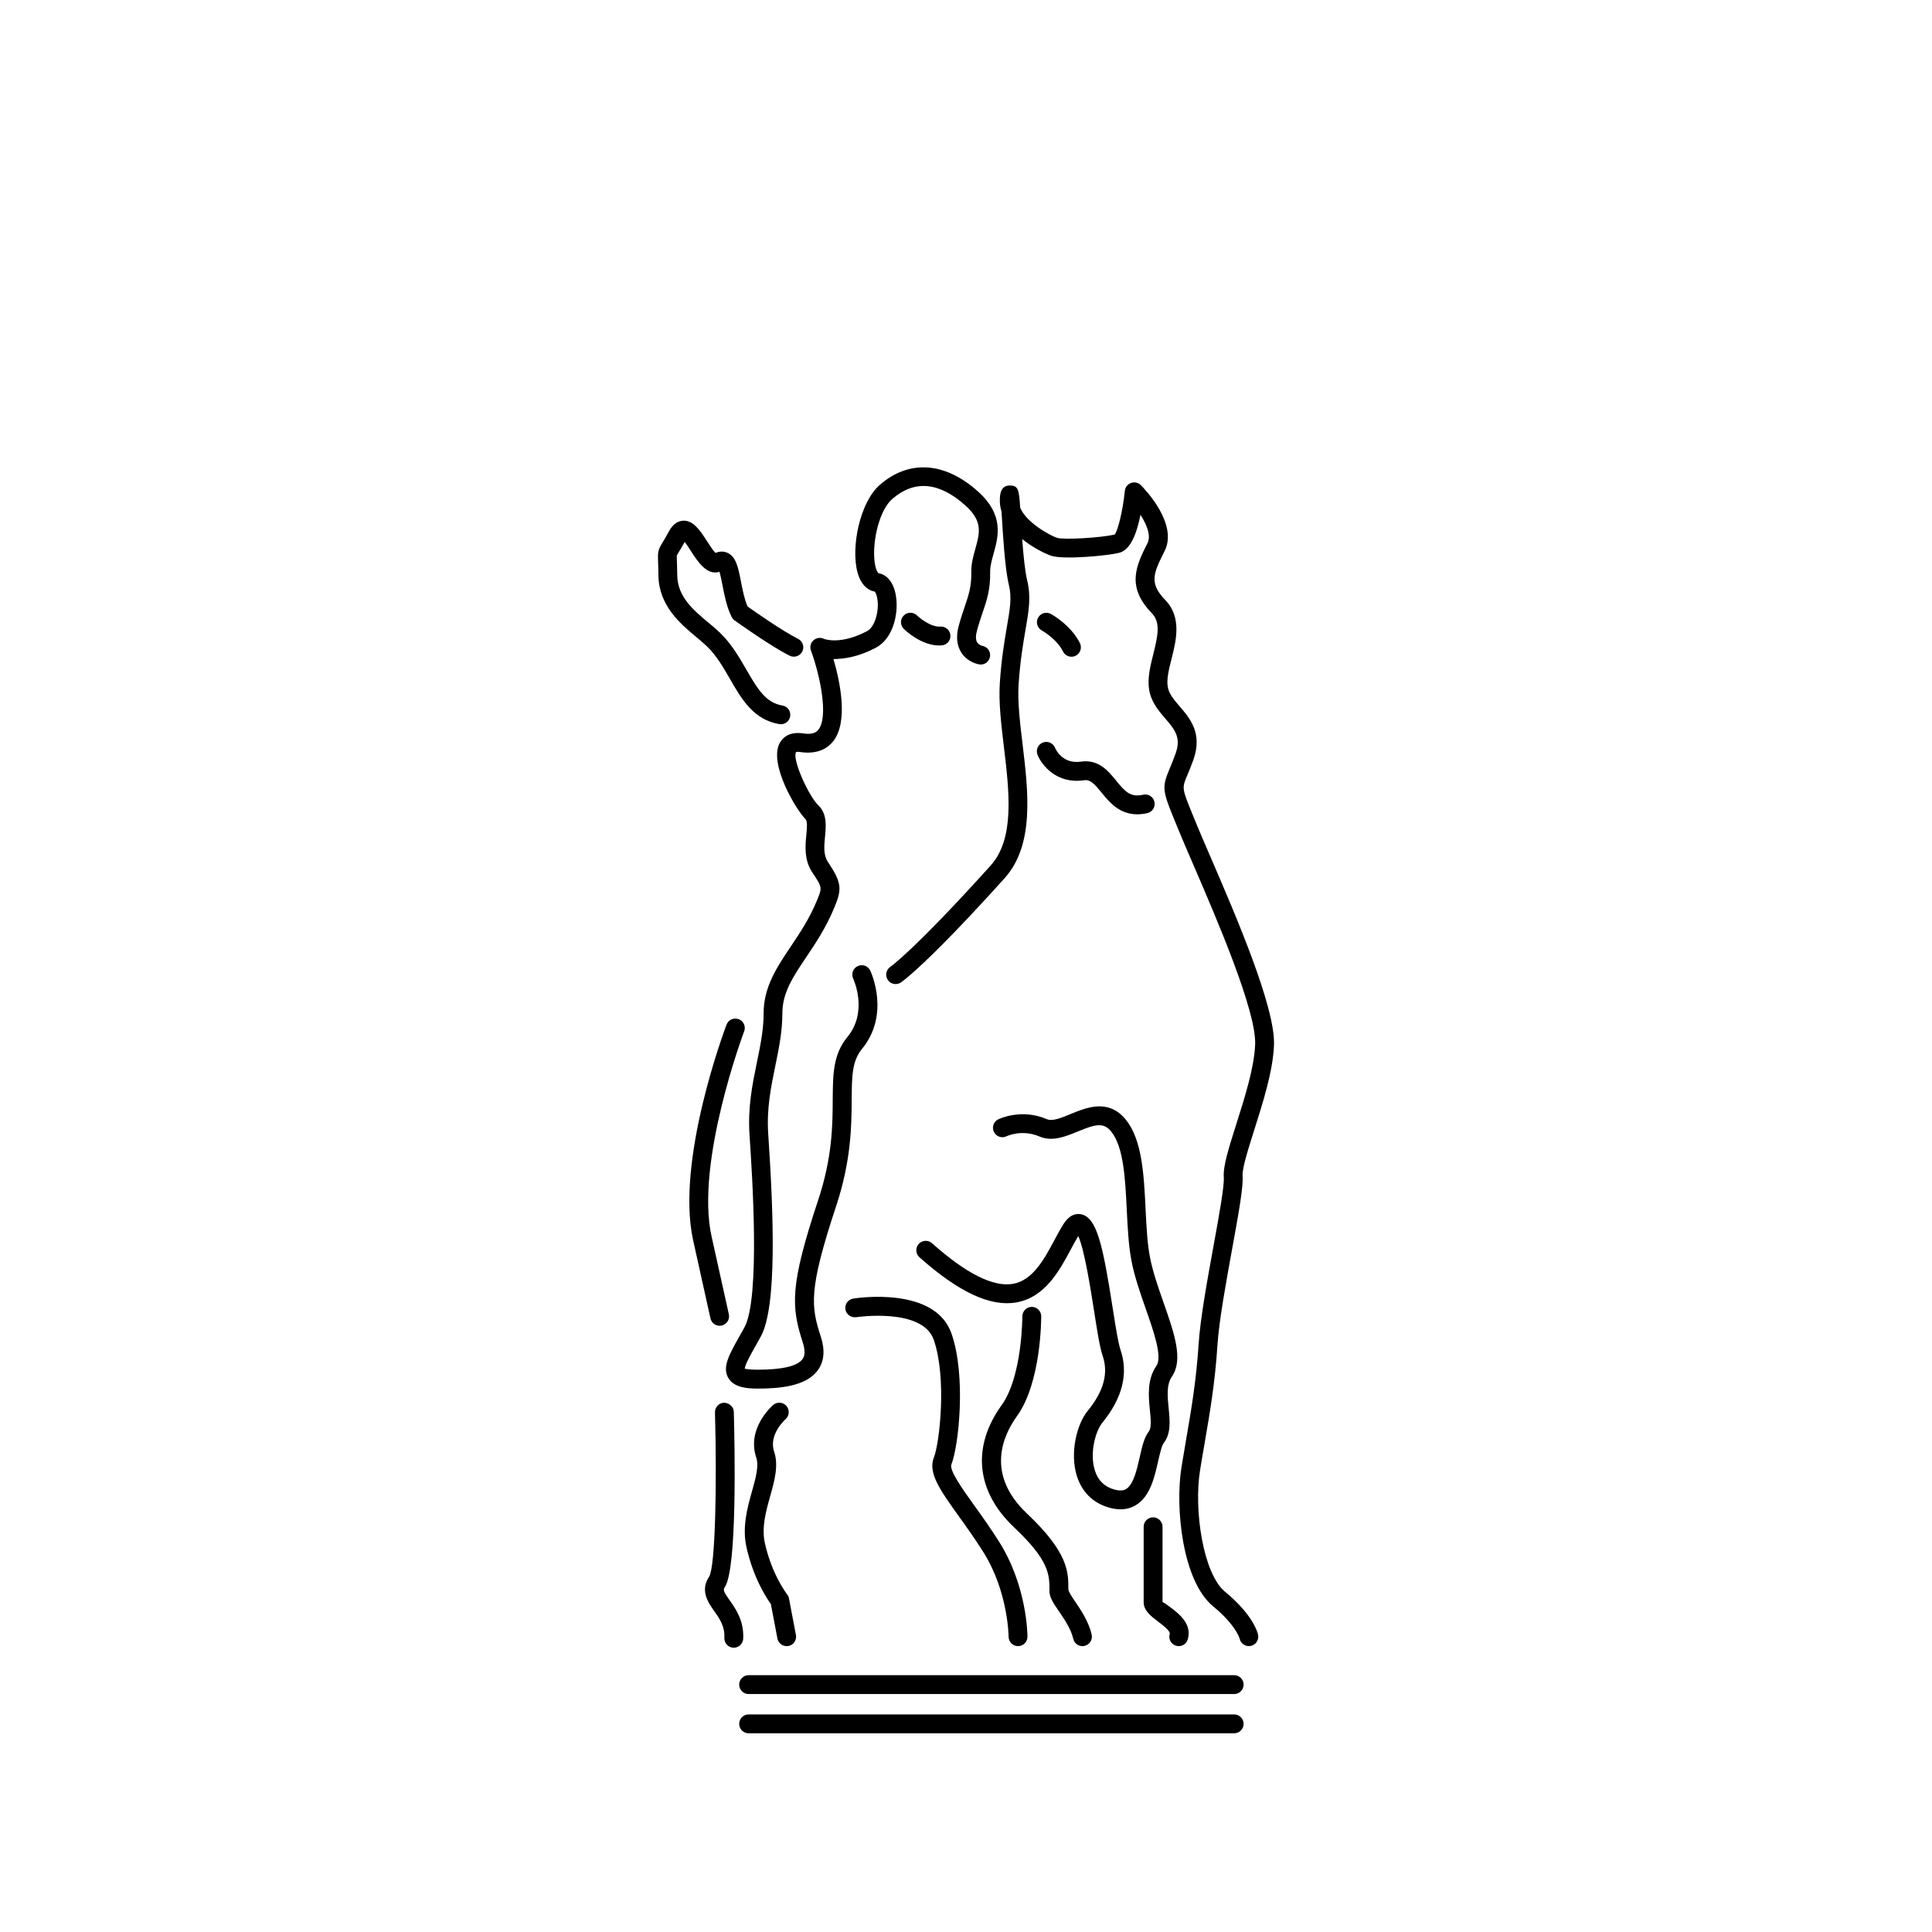 <?xml version="1.0" encoding="UTF-8"?>
<!-- Uploaded to: SVG Repo, www.svgrepo.com, Generator: SVG Repo Mixer Tools -->
<svg fill="#000000" width="800px" height="800px" version="1.1" viewBox="144 144 512 512" xmlns="http://www.w3.org/2000/svg">
 <g>
  <path d="m474.96 580.24c-1.148 0-2.176-0.797-2.434-1.961-0.039-0.16-1.059-3.668-7.055-8.602-8.117-6.691-10.102-26.047-8.363-36.863 0.395-2.457 0.805-4.875 1.223-7.297 1.328-7.68 2.695-15.625 3.32-25.352 0.438-6.731 2.297-16.922 3.934-25.922 1.43-7.836 2.906-15.934 2.731-18.262-0.227-2.898 1.328-7.793 3.289-13.984 2.254-7.094 4.805-15.141 5.023-21.25 0.316-8.902-10.184-33.223-16.453-47.75-1.551-3.586-2.898-6.711-3.863-9.07l-0.625-1.523c-3.606-8.801-3.898-9.523-1.723-14.695 0.43-1.023 0.961-2.297 1.578-4.016 1.543-4.301-0.242-6.379-2.711-9.25-1.77-2.062-3.769-4.394-4.301-7.688-0.492-3.059 0.324-6.297 1.113-9.43 1.293-5.144 1.91-8.449-0.438-10.867-6.848-7.062-4.051-12.652-1.09-18.559 0.973-1.953-0.23-4.902-1.879-7.477-0.957 4.906-2.644 9.332-5.633 10.078-3.176 0.789-14.773 1.867-18.047 0.777-1.34-0.449-4.648-1.984-7.664-4.414 0.316 4.238 0.742 8.566 1.309 10.887 1.082 4.402 0.449 8.082-0.43 13.16-0.625 3.617-1.402 8.117-1.824 14.379-0.312 4.637 0.352 10.184 1.059 16.055 1.492 12.449 3.18 26.555-4.781 35.395-20.887 23.176-27.242 27.469-27.504 27.641-1.152 0.754-2.699 0.441-3.461-0.715-0.754-1.152-0.438-2.699 0.715-3.461 0.047-0.031 6.359-4.422 26.539-26.812 6.438-7.144 4.957-19.504 3.531-31.453-0.734-6.109-1.422-11.879-1.078-16.984 0.438-6.519 1.238-11.16 1.879-14.895 0.832-4.82 1.336-7.727 0.504-11.125-1.027-4.195-1.566-13.145-1.918-19.062-0.004-0.105-0.016-0.207-0.02-0.309-0.316-1.023-0.484-2.102-0.441-3.231 0.039-1.18 0.121-3.633 2.562-3.664h0.098c2.223 0 2.43 1.082 2.727 5.871 1.652 4.012 7.969 7.391 9.785 7.996 1.699 0.562 11.82-0.023 15.254-0.887 0.766-0.734 2.188-6.297 2.695-11.551 0.098-0.961 0.734-1.785 1.641-2.106 0.91-0.332 1.926-0.105 2.609 0.586 1.023 1.027 9.91 10.223 6.297 17.445-2.922 5.836-4.227 8.445 0.145 12.965 4.453 4.59 2.926 10.676 1.699 15.562-0.695 2.766-1.352 5.375-1.023 7.422 0.309 1.906 1.629 3.445 3.16 5.223 2.742 3.188 6.144 7.152 3.629 14.188-0.656 1.828-1.223 3.184-1.684 4.266-1.371 3.266-1.371 3.266 1.75 10.867l0.625 1.527c0.953 2.344 2.289 5.43 3.824 8.977 6.852 15.887 17.215 39.887 16.859 49.906-0.242 6.793-2.902 15.184-5.25 22.582-1.582 4.996-3.223 10.168-3.074 12.09 0.215 2.832-0.922 9.27-2.797 19.543-1.617 8.863-3.449 18.902-3.863 25.348-0.645 9.992-2.039 18.066-3.387 25.875-0.418 2.41-0.832 4.797-1.219 7.238-1.719 10.711 0.852 27.473 6.609 32.223 7.543 6.211 8.664 10.914 8.766 11.43 0.273 1.352-0.609 2.664-1.965 2.938-0.156 0.027-0.324 0.047-0.484 0.047z"/>
  <path d="m350.95 335.93c-0.137 0-0.273-0.012-0.414-0.035-6.852-1.137-10.02-6.644-13.09-11.969-1.762-3.059-3.586-6.227-6.125-8.664-0.82-0.785-1.773-1.578-2.769-2.414-4.219-3.523-9.992-8.344-10.066-16.43-0.016-1.57-0.055-2.68-0.09-3.492-0.102-2.656-0.035-3.168 1.195-5.18 0.379-0.613 0.918-1.496 1.684-2.934 1.199-2.254 2.727-2.777 3.793-2.82 2.644-0.117 4.449 2.551 6.254 5.367 0.637 0.992 1.637 2.555 2.289 3.176 1.441-0.621 2.586-0.301 3.168-0.035 2.309 1.047 2.871 3.961 3.586 7.637 0.422 2.195 0.906 4.66 1.742 6.59 2.012 1.426 9.297 6.531 13.391 8.574 1.234 0.621 1.734 2.117 1.117 3.352-0.621 1.23-2.109 1.734-3.352 1.117-5.117-2.555-14.211-9.082-14.594-9.359-0.328-0.238-0.594-0.551-0.777-0.91-1.305-2.609-1.898-5.688-2.43-8.41-0.227-1.16-0.516-2.637-0.801-3.559-3.332 1.094-5.844-2.828-7.547-5.477-0.453-0.711-1.113-1.734-1.656-2.434-0.797 1.402-1.258 2.168-1.605 2.731-0.211 0.336-0.441 0.727-0.488 0.84-0.031 0.156-0.004 0.832 0.02 1.543 0.031 0.84 0.074 1.996 0.09 3.637 0.051 5.773 4.231 9.266 8.273 12.641 1.09 0.91 2.133 1.785 3.027 2.644 3.055 2.934 5.148 6.57 6.996 9.773 3.141 5.453 5.273 8.82 9.582 9.543 1.359 0.227 2.277 1.512 2.051 2.871-0.199 1.219-1.254 2.086-2.453 2.086z"/>
  <path d="m440.94 543.98c-0.969 0-1.996-0.156-3.062-0.465-4.219-1.203-7.148-4.098-8.496-8.367-1.926-6.141-0.012-13.738 2.867-17.254 4.266-5.211 5.559-10.004 3.945-14.664-0.742-2.168-1.41-6.418-2.254-11.809-0.926-5.906-2.551-16.273-4.191-19.855-0.629 1.039-1.254 2.207-1.91 3.43-3.055 5.703-6.852 12.797-14.484 14.156-6.856 1.215-15.281-2.691-25.684-11.961-1.031-0.918-1.125-2.492-0.207-3.527 0.922-1.023 2.504-1.113 3.527-0.203 9.059 8.066 16.262 11.688 21.492 10.77 5.238-0.934 8.277-6.594 10.953-11.594 0.82-1.535 1.605-2.992 2.402-4.242 1.656-2.609 3.461-2.856 4.711-2.59 4.156 0.867 5.727 8.238 8.328 24.844 0.742 4.731 1.441 9.203 2.039 10.953 2.191 6.344 0.57 12.887-4.801 19.453-1.785 2.188-3.402 8.039-1.969 12.605 0.836 2.66 2.5 4.312 5.094 5.059 2.023 0.574 2.898 0.07 3.18-0.105 1.969-1.164 2.887-5.219 3.621-8.48 0.637-2.797 1.18-5.203 2.414-6.785 0.742-0.957 0.508-3.371 0.273-5.699-0.352-3.578-0.797-8.031 1.723-11.668 1.656-2.394-0.711-9.133-2.797-15.086-1.5-4.293-3.055-8.723-3.848-13.008-0.75-4.051-0.977-8.762-1.203-13.32-0.398-8.152-0.812-16.586-4.109-20.676-2.031-2.523-4.144-1.984-8.867-0.035-3.164 1.305-6.762 2.797-10.152 1.328-4.641-1.98-8.578-0.137-8.742-0.055-1.234 0.594-2.731 0.086-3.332-1.152-0.605-1.23-0.105-2.715 1.117-3.324 0.258-0.121 6.121-2.984 12.922-0.055 1.473 0.621 3.805-0.344 6.277-1.367 4.266-1.75 10.082-4.152 14.656 1.516 4.324 5.359 4.777 14.621 5.215 23.574 0.227 4.594 0.438 8.934 1.129 12.66 0.727 3.906 2.211 8.152 3.652 12.262 2.836 8.098 5.297 15.094 2.188 19.582-1.473 2.133-1.152 5.285-0.855 8.328 0.328 3.305 0.676 6.727-1.301 9.262-0.543 0.707-1.062 2.988-1.48 4.82-0.945 4.191-2.125 9.406-5.945 11.668-1.207 0.723-2.555 1.078-4.035 1.078z"/>
  <path d="m430.86 580.24c-1.137 0-2.168-0.781-2.434-1.941-0.598-2.613-2.363-5.184-3.773-7.254-1.473-2.144-2.535-3.699-2.535-5.371 0.016-4.367 0.031-8.031-9.375-16.914-10.082-9.523-11.281-21.332-3.281-32.41 5.453-7.562 5.477-23.348 5.473-23.504 0-1.379 1.113-2.504 2.488-2.504h0.012c1.375 0 2.492 1.113 2.5 2.484 0 0.715-0.016 17.562-6.418 26.445-3.742 5.184-8.375 15.434 2.66 25.855 10.977 10.367 10.965 15.523 10.949 20.07 0.102 0.746 0.996 2.066 1.656 3.031 1.566 2.289 3.703 5.414 4.519 8.949 0.312 1.344-0.527 2.68-1.875 2.996-0.191 0.039-0.383 0.066-0.566 0.066z"/>
  <path d="m352.47 580.24c-1.176 0-2.223-0.836-2.449-2.031l-1.734-9.113c-1.176-1.629-4.609-6.887-6.438-14.941-1.23-5.41 0.191-10.496 1.445-14.977 1.004-3.586 1.867-6.68 1.117-8.922-2.586-7.75 4.203-13.68 4.488-13.926 1.047-0.898 2.625-0.777 3.523 0.273 0.898 1.043 0.777 2.621-0.266 3.512-0.105 0.098-4.516 4.051-3.008 8.555 1.234 3.699 0.125 7.664-1.047 11.855-1.148 4.102-2.332 8.348-1.379 12.531 1.91 8.414 5.824 13.402 5.863 13.453 0.25 0.312 0.43 0.695 0.504 1.094l1.84 9.68c0.258 1.359-0.629 2.66-1.984 2.922-0.164 0.02-0.32 0.035-0.477 0.035z"/>
  <path d="m427.95 318.04c-0.918 0-1.793-0.504-2.231-1.379-1.691-3.387-5.586-5.562-5.629-5.586-1.203-0.664-1.648-2.18-0.984-3.391 0.664-1.199 2.18-1.641 3.379-0.992 0.215 0.117 5.297 2.926 7.699 7.734 0.613 1.234 0.117 2.731-1.117 3.352-0.363 0.18-0.738 0.262-1.117 0.262z"/>
  <path d="m445.36 359.8c-4.766 0-7.43-3.281-9.453-5.773-2.019-2.492-3.043-3.508-4.691-3.246-7.113 1.055-11.141-3.953-12.258-6.746-0.516-1.281 0.105-2.731 1.387-3.246 1.273-0.508 2.727 0.105 3.246 1.371 0.195 0.469 1.984 4.394 6.898 3.68 4.644-0.664 7.234 2.488 9.301 5.039 2.41 2.977 3.824 4.473 7.152 3.734 1.359-0.324 2.684 0.535 2.992 1.875 0.309 1.344-0.527 2.684-1.879 2.992-0.969 0.219-1.867 0.32-2.695 0.32z"/>
  <path d="m456.38 580.24c-0.238 0-0.48-0.035-0.719-0.105-1.32-0.395-2.07-1.785-1.672-3.109 0.238-0.781-1.809-2.328-3.031-3.25-1.906-1.438-3.875-2.922-3.875-5.188v-19.98c0-1.375 1.125-2.5 2.5-2.5s2.5 1.125 2.5 2.5v19.98c0.055-0.121 1.176 0.664 1.883 1.203 2.402 1.809 6.035 4.555 4.801 8.672-0.316 1.082-1.312 1.777-2.387 1.777z"/>
  <path d="m413.79 580.24c-1.375 0-2.492-1.113-2.5-2.488 0-0.117-0.105-11.945-6.672-22.398-2.195-3.496-4.457-6.656-6.457-9.441-5.008-6.977-8.312-11.586-6.664-15.703 1.477-3.691 3.477-20.965-0.039-31.137-2.977-8.594-20.375-6.031-20.551-6.004-1.375 0.176-2.644-0.711-2.863-2.066-0.223-1.367 0.707-2.641 2.066-2.863 0.883-0.141 21.684-3.359 26.062 9.305 3.918 11.32 1.875 29.84-0.039 34.625-0.629 1.57 2.938 6.543 6.086 10.938 2.039 2.84 4.352 6.066 6.629 9.691 7.352 11.715 7.441 24.512 7.441 25.055-0.004 1.371-1.117 2.488-2.5 2.488z"/>
  <path d="m334.71 495.34c-1.145 0-2.176-0.789-2.434-1.961l-4.578-20.637c-4.684-21.125 8.289-55.742 8.844-57.207 0.492-1.289 1.93-1.926 3.219-1.449 1.289 0.492 1.941 1.934 1.449 3.223-0.133 0.344-13 34.691-8.637 54.355l4.578 20.637c0.297 1.352-0.551 2.68-1.895 2.984-0.188 0.035-0.371 0.055-0.547 0.055z"/>
  <path d="m338.46 580.66c-0.047 0-0.09-0.004-0.133-0.004-1.375-0.074-2.434-1.25-2.363-2.625 0.16-3.043-1.289-5.106-2.699-7.09-1.605-2.281-3.812-5.406-1.316-9.148 1.629-2.797 2.055-24.312 1.527-43.492-0.035-1.375 1.047-2.527 2.43-2.562 1.34 0.055 2.527 1.047 2.562 2.422 0.266 9.656 0.883 41.543-2.367 46.406-0.469 0.707-0.523 0.992 1.246 3.492 1.629 2.309 3.859 5.461 3.606 10.238-0.074 1.324-1.18 2.363-2.492 2.363z"/>
  <path d="m392.91 315.06c-4.766 0-8.918-3.93-9.391-4.398-0.984-0.961-0.996-2.539-0.035-3.523 0.957-0.988 2.539-1.008 3.527-0.047 0.918 0.887 3.769 3.125 6.176 2.957 1.355-0.102 2.574 0.918 2.684 2.293 0.105 1.371-0.918 2.578-2.293 2.684-0.219 0.023-0.445 0.035-0.668 0.035z"/>
  <path d="m471.07 592.94h-128.68c-1.379 0-2.5-1.125-2.5-2.5s1.117-2.5 2.5-2.5h128.68c1.375 0 2.5 1.125 2.5 2.5-0.004 1.375-1.125 2.5-2.508 2.5z"/>
  <path d="m471.07 603.34h-128.68c-1.379 0-2.5-1.125-2.5-2.5s1.117-2.5 2.5-2.5h128.68c1.375 0 2.5 1.125 2.5 2.5-0.004 1.379-1.125 2.5-2.508 2.5z"/>
  <path d="m344.7 511.99c-2.816 0-6.231-0.316-7.684-2.805-1.668-2.852 0.176-6.137 2.973-11.098l1.281-2.289c4.254-7.734 2.074-40.355 1.359-51.07-0.484-7.297 0.762-13.367 1.969-19.242 0.91-4.434 1.773-8.621 1.773-12.969 0-6.953 3.481-12.148 7.164-17.637 2.457-3.668 5.004-7.461 6.977-12.273 1.414-3.43 1.414-3.43-1.238-7.41-2.215-3.324-1.867-7.012-1.586-9.969 0.168-1.777 0.344-3.617-0.246-4.188-2.348-2.277-9.668-14.367-6.883-19.98 0.629-1.266 2.297-3.305 6.297-2.699 2.574 0.402 3.523-0.367 4.016-0.969 2.742-3.359 0.504-14.293-1.961-20.984-0.348-0.945-0.098-2.012 0.645-2.695 0.734-0.684 1.82-0.867 2.734-0.434 0.137 0.059 4.359 1.738 11.477-2.019 1.48-0.781 2.621-3.211 2.832-6.035 0.191-2.555-0.453-4.191-0.82-4.465-1.145-0.176-3.438-1.133-4.516-5.027-1.82-6.578 0.559-18.609 5.934-23.27 7.719-6.691 17.145-6.074 25.875 1.684 7.098 6.312 5.508 12.031 4.227 16.625-0.473 1.688-0.918 3.281-0.898 4.762 0.082 4.727-0.887 7.559-2.004 10.836-0.48 1.402-1.004 2.938-1.508 4.832-0.25 0.945-0.441 2.242 0.086 3.059 0.449 0.684 1.309 0.887 1.32 0.887 1.359 0.215 2.293 1.496 2.074 2.856-0.215 1.359-1.508 2.309-2.863 2.07-0.312-0.051-3.066-0.555-4.719-3.098-1.23-1.891-1.473-4.266-0.727-7.07 0.539-2.016 1.098-3.656 1.605-5.152 1.047-3.074 1.805-5.289 1.742-9.145-0.035-2.207 0.527-4.227 1.074-6.188 1.184-4.242 2.039-7.305-2.731-11.547-6.938-6.172-13.426-6.723-19.285-1.648-3.394 2.938-5.223 10.863-4.742 16.133 0.23 2.543 0.918 3.438 1.082 3.535 2.394 0.418 4.098 2.637 4.637 6.074 0.766 4.871-0.852 11.332-5.352 13.699-4.621 2.438-8.367 2.957-11.211 2.992 1.738 5.949 4.047 16.742-0.152 21.887-1.344 1.648-3.93 3.449-8.641 2.75-0.828-0.133-1.109 0.004-1.113 0.004-1.137 1.719 3.211 11.516 5.926 14.148 2.312 2.238 2.012 5.426 1.742 8.242-0.238 2.516-0.465 4.883 0.77 6.731 3.773 5.656 3.699 7.234 1.703 12.082-2.172 5.269-4.973 9.457-7.453 13.148-3.531 5.266-6.324 9.43-6.324 14.863 0 4.856-0.91 9.289-1.875 13.977-1.137 5.547-2.316 11.273-1.879 17.898 1.391 20.859 2.43 45.82-1.969 53.816l-1.301 2.328c-1.316 2.336-2.941 5.219-2.949 6.211 0.121-0.059 0.961 0.242 3.309 0.242 6.606 0 10.637-0.941 11.992-2.805 0.258-0.348 1.043-1.426 0.105-4.332-3.098-9.598-3.508-14.992 4.039-37.766 3.785-11.41 3.836-19.84 3.875-26.605 0.039-6.731 0.074-12.047 3.871-16.645 5.535-6.711 1.715-15.133 1.551-15.488-0.578-1.25-0.047-2.731 1.199-3.32 1.246-0.594 2.727-0.059 3.316 1.184 0.223 0.469 5.367 11.613-2.211 20.797-2.641 3.231-2.664 7.312-2.707 13.5-0.039 6.75-0.098 15.992-4.125 28.152-7.41 22.359-6.644 26.551-4.031 34.656 1.137 3.535 0.867 6.5-0.82 8.812-3.133 4.301-10.207 4.863-16.027 4.863z"/>
 </g>
</svg>